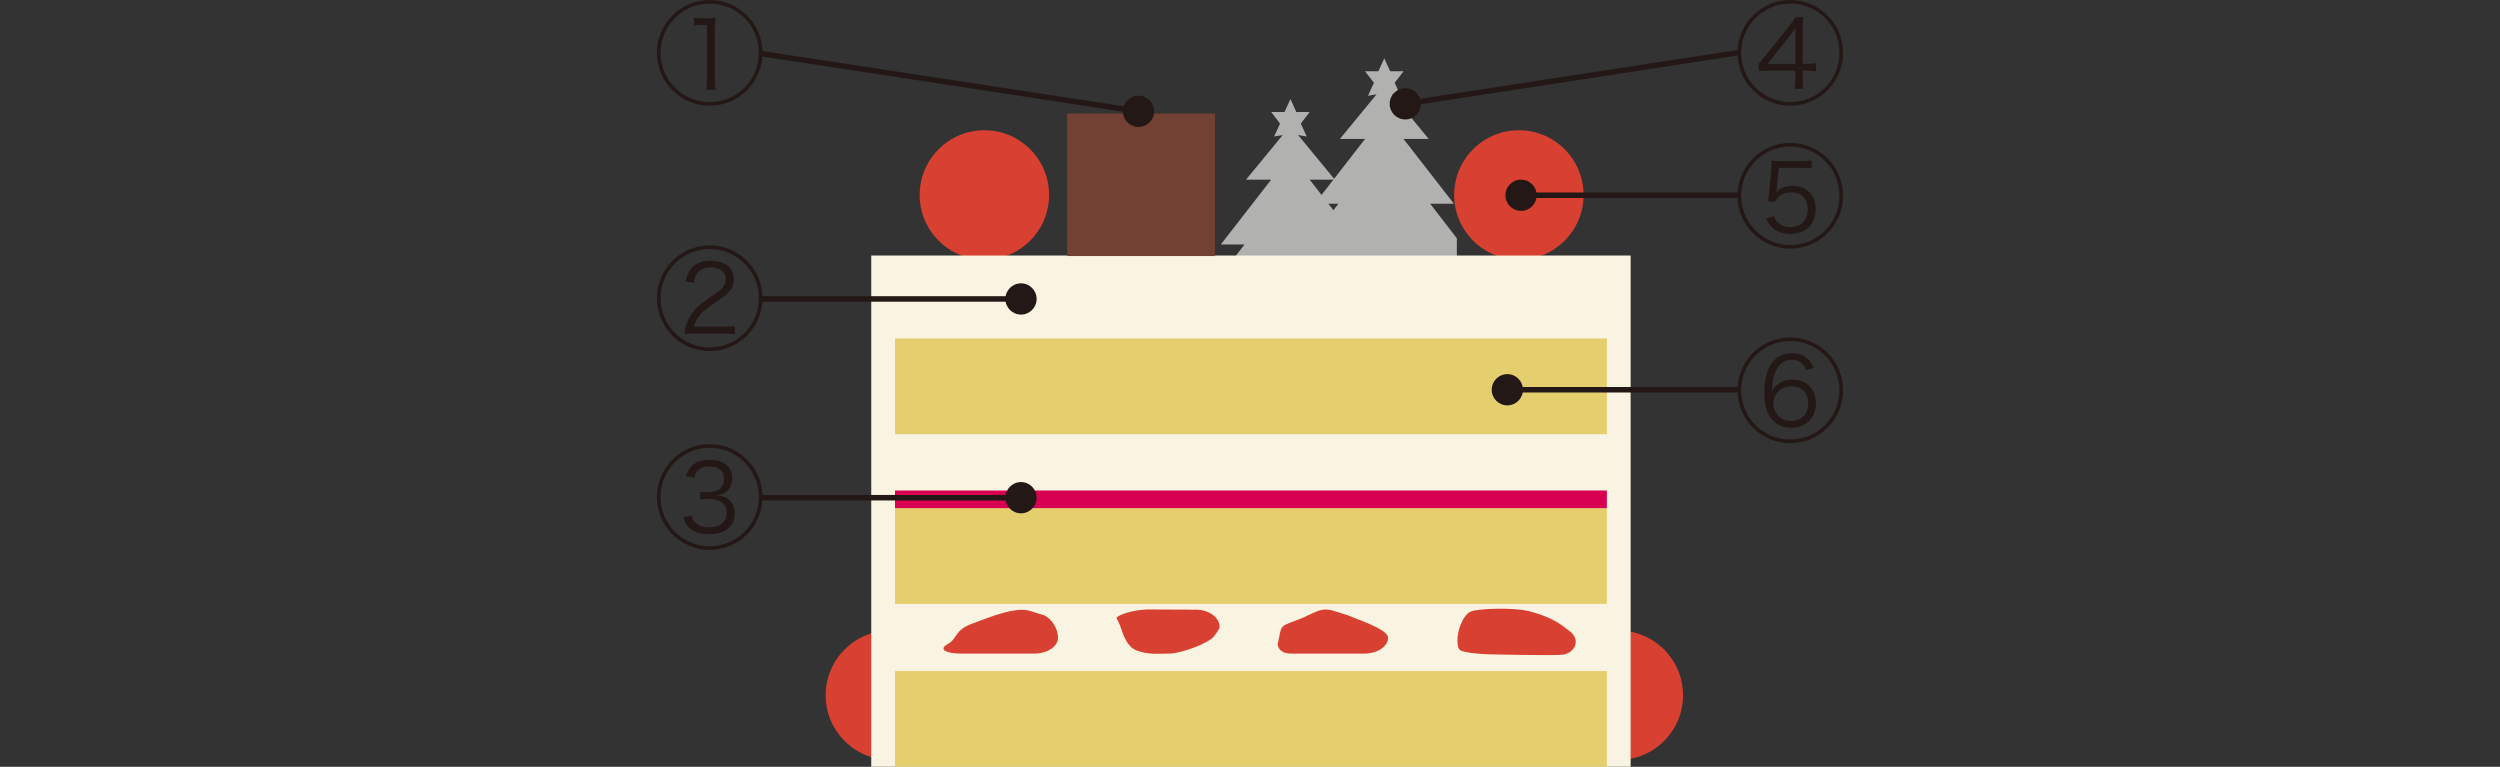 <?xml version="1.0" encoding="UTF-8"?><svg id="b" xmlns="http://www.w3.org/2000/svg" viewBox="0 0 600 184.03"><rect x="0" y="0" width="600" height="184.03" fill="#333333" stroke="none"/><g id="c"><polyline points="327.11 79.4 327.11 66.96 320.71 58.67 326.4 58.67 314.32 43.12 320.36 43.12 311.55 32.41 313.61 32.76 312.19 29.65 314.32 26.88 311.12 26.88 309.7 23.77 308.28 26.88 305.08 26.88 307.21 29.65 305.79 32.76 307.85 32.41 299.04 43.12 305.08 43.12 293 58.67 298.69 58.67 292.29 66.96 292.29 79.4" style="fill:#b1b2b0; stroke-width:0px;"/><polyline points="349.64 69.62 349.64 57.19 343.24 48.89 348.93 48.89 336.85 33.35 342.89 33.35 334.08 22.64 336.14 22.98 334.72 19.87 336.85 17.11 333.65 17.11 332.23 14 330.81 17.11 327.61 17.11 329.74 19.87 328.32 22.98 330.38 22.64 321.57 33.35 327.61 33.35 315.53 48.89 321.22 48.89 314.82 57.19 314.82 69.62" style="fill:#b1b2b0; stroke-width:0px;"/><circle cx="388.4" cy="166.86" r="15.53" style="fill:#d84031; stroke-width:0px;"/><circle cx="213.69" cy="166.86" r="15.53" style="fill:#d84031; stroke-width:0px;"/><circle cx="236.25" cy="46.79" r="15.53" style="fill:#d84031; stroke-width:0px;"/><circle cx="364.53" cy="46.79" r="15.53" style="fill:#d84031; stroke-width:0px;"/><rect x="209.1" y="61.33" width="182.25" height="122.69" style="fill:#f8f4e1; stroke-width:0px;"/><rect x="214.8" y="161.05" width="170.85" height="22.97" style="fill:#e5ce6e; stroke-width:0px;"/><rect x="214.8" y="121.96" width="170.85" height="22.97" style="fill:#e5ce6e; stroke-width:0px;"/><rect x="214.8" y="81.23" width="170.85" height="22.97" style="fill:#e5ce6e; stroke-width:0px;"/><rect x="214.8" y="117.72" width="170.85" height="4.24" style="fill:#d70051; stroke-width:0px;"/><path d="m275.44,146.27c-3.13.1-6.5.99-7.51,1.99l.67,1.37c.67,1.37,1.34,5.51,4.35,6.55,3.01,1.03,5.02.68,7.7.68s9.37-2.41,10.7-4.13c1.34-1.72,1.35-2.16,1.35-2.16.09-2.27-2.4-4.18-5.52-4.25l-11.74-.05Z" style="fill:#d84031; stroke-width:0px;"/><path d="m250.71,147.73c1.77.84,3.22,3.24,3.22,5.33s-2.56,3.8-5.69,3.8h-17.63c-3.13,0-5.65-.89-3.18-2.27,2.48-1.37,1.49-3.3,5.94-4.94,4.45-1.65,10.4-4.12,13.86-3.02l3.47,1.09Z" style="fill:#d84031; stroke-width:0px;"/><path d="m323.65,147.73c1.77.84,9.49,3.24,9.49,5.33s-2.56,3.8-5.69,3.8h-17.63c-3.13,0-3.18-2.27-3.18-2.27,1.07-4.51.09-4.09,4.55-5.73,4.45-1.65,5.53-3.33,8.99-2.22l3.47,1.09Z" style="fill:#d84031; stroke-width:0px;"/><path d="m350.43,156.05c-.73-.46-.87-2.67-.29-4.9,0,0,.96-3.7,2.96-4.42,2.01-.73,10.38-.97,14.06,0,5.95,1.56,7.84,3.52,9.37,4.6,3.15,2.22,1.34,5.57-1.67,5.81-3.01.24-17.41-.1-17.41-.1-3.13-.07-6.29-.52-7.02-.99Z" style="fill:#d84031; stroke-width:0px;"/><rect x="256.14" y="27.24" width="35.43" height="34.21" style="fill:#724134; stroke-width:0px;"/><path d="m183,12.67c0,7.01-5.66,12.7-12.67,12.7s-12.67-5.69-12.67-12.7,5.69-12.67,12.67-12.67,12.67,5.66,12.67,12.67Zm-24.47,0c0,6.53,5.29,11.83,11.8,11.83s11.8-5.29,11.8-11.83-5.29-11.8-11.8-11.8-11.8,5.29-11.8,11.8Zm8.02-8.39c.58.08.82.08,1.88.11h1.46c.64,0,.85,0,1.88-.11-.16,1.35-.21,2.59-.21,3.73v10.98c0,1.03.05,1.69.19,2.54h-2.25c.13-.9.19-1.51.19-2.54V6.01h-1.17c-.66,0-1.16.03-1.96.13v-1.85Z" style="fill:#231815; stroke-width:0px;"/><rect x="227.27" y="-26.06" width="1.32" height="91.68" transform="translate(173.94 242.11) rotate(-81.31)" style="fill:#231815; stroke-width:0px;"/><circle cx="273.24" cy="26.71" r="3.75" style="fill:#231815; stroke-width:0px;"/><rect x="182.61" y="71.09" width="60.38" height="1.32" style="fill:#231815; stroke-width:0px;"/><circle cx="245.04" cy="71.75" r="3.75" style="fill:#231815; stroke-width:0px;"/><path d="m183,71.56c0,7.01-5.66,12.7-12.67,12.7s-12.67-5.69-12.67-12.7,5.69-12.67,12.67-12.67,12.67,5.66,12.67,12.67Zm-24.47,0c0,6.53,5.29,11.83,11.8,11.83s11.8-5.29,11.8-11.83-5.29-11.8-11.8-11.8-11.8,5.29-11.8,11.8Zm8.23,8.49c-1.32,0-1.69.03-2.51.11.26-1.77.37-2.14.69-2.91.72-1.72,1.83-3.15,3.47-4.44.53-.45,1.03-.79,3.31-2.38,1.88-1.27,2.46-2.12,2.46-3.44,0-1.74-1.37-2.8-3.68-2.8-1.48,0-2.57.48-3.23,1.46-.42.61-.61,1.14-.77,2.25l-1.98-.32c.37-1.64.71-2.43,1.45-3.25,1.01-1.17,2.54-1.75,4.52-1.75,3.47,0,5.64,1.72,5.64,4.44,0,1.3-.48,2.36-1.48,3.36-.53.53-1.03.9-2.27,1.75-1.88,1.27-2.96,2.06-3.54,2.57-1.22,1.09-1.93,2.25-2.28,3.7h7.12c1.06,0,1.8-.03,2.7-.13v1.93c-1.01-.08-1.83-.13-2.73-.13h-6.88Z" style="fill:#231815; stroke-width:0px;"/><rect x="182.61" y="118.79" width="60.38" height="1.32" style="fill:#231815; stroke-width:0px;"/><circle cx="245.04" cy="119.45" r="3.75" style="fill:#231815; stroke-width:0px;"/><path d="m183,119.27c0,7.01-5.66,12.7-12.67,12.7s-12.67-5.69-12.67-12.7,5.69-12.67,12.67-12.67,12.67,5.66,12.67,12.67Zm-24.47,0c0,6.53,5.29,11.83,11.8,11.83s11.8-5.29,11.8-11.83-5.29-11.8-11.8-11.8-11.8,5.29-11.8,11.8Zm7.43,4.42c.32,1.08.64,1.56,1.3,2.06.77.56,1.72.82,2.91.82,2.59,0,4.21-1.29,4.21-3.44,0-2.25-1.54-3.41-4.5-3.41-.56,0-1.11.03-1.85.11v-1.8c.5.05,1.19.11,1.61.11.74,0,1.67-.16,2.3-.37,1.14-.4,1.85-1.54,1.85-2.96,0-1.74-1.35-2.86-3.52-2.86-1.14,0-2.06.29-2.65.85-.5.45-.72.9-.98,1.9l-2.01-.45c.37-1.08.61-1.56,1.09-2.12,1-1.19,2.57-1.77,4.66-1.77,3.31,0,5.37,1.69,5.37,4.39,0,1.45-.56,2.65-1.59,3.36-.61.42-1.14.61-2.22.77,1.37.13,2.09.34,2.86.95,1.01.77,1.53,1.98,1.53,3.47,0,3.04-2.33,4.92-6.11,4.92-2.28,0-3.94-.61-5.08-1.85-.5-.53-.77-1.06-1.17-2.22l1.98-.45Z" style="fill:#231815; stroke-width:0px;"/><path d="m442.34,93.66c0,7.01-5.66,12.7-12.67,12.7s-12.67-5.69-12.67-12.7,5.69-12.67,12.67-12.67,12.67,5.66,12.67,12.67Zm-24.47,0c0,6.53,5.29,11.83,11.8,11.83s11.8-5.29,11.8-11.83-5.29-11.8-11.8-11.8-11.8,5.29-11.8,11.8Zm15.58-4.79c-.26-.72-.42-1.01-.77-1.4-.69-.74-1.59-1.11-2.7-1.11-1.51,0-2.62.66-3.47,2.06-.82,1.35-1.14,2.73-1.27,5.56.4-.71.61-1,1.06-1.43,1.06-.95,2.3-1.43,3.89-1.43,3.44,0,5.64,2.22,5.64,5.69s-2.41,5.85-5.98,5.85c-2.01,0-3.63-.74-4.76-2.2-1.11-1.43-1.67-3.52-1.67-6.3,0-1.9.32-3.78.87-5.32.58-1.62,1.88-3.02,3.36-3.63.74-.32,1.48-.45,2.43-.45,1.56,0,2.88.5,3.84,1.43.56.53.85.98,1.38,2.09l-1.85.58Zm-7.83,7.94c0,2.41,1.82,4.23,4.26,4.23,1.48,0,2.83-.69,3.52-1.82.4-.64.58-1.43.58-2.41,0-2.54-1.53-4.1-4.02-4.1s-4.34,1.74-4.34,4.1Z" style="fill:#231815; stroke-width:0px;"/><rect x="361.76" y="92.88" width="55.9" height="1.32" style="fill:#231815; stroke-width:0px;"/><circle cx="361.76" cy="93.54" r="3.75" style="fill:#231815; stroke-width:0px;"/><path d="m442.34,46.97c0,7.01-5.66,12.7-12.67,12.7s-12.67-5.69-12.67-12.7,5.69-12.67,12.67-12.67,12.67,5.66,12.67,12.67Zm-24.47,0c0,6.53,5.29,11.83,11.8,11.83s11.8-5.29,11.8-11.83-5.29-11.8-11.8-11.8-11.8,5.29-11.8,11.8Zm6.4,1.35c.13-.69.24-1.37.34-2.3l.48-5.26c.08-.82.08-.9.08-1.46,0-.21-.03-.42-.08-.77.66.11,1.06.13,2.46.13h4.6c1.24,0,1.8-.03,2.67-.19v1.96c-.79-.13-1.48-.16-2.65-.16h-5.24l-.48,4.66c-.03.45-.11.85-.21,1.27,1.03-1.09,2.3-1.59,3.94-1.59s3.07.58,4.08,1.53c.98.98,1.51,2.35,1.51,4.02,0,3.62-2.41,5.98-6.09,5.98-1.77,0-3.25-.53-4.37-1.56-.63-.58-.92-1.06-1.45-2.14l1.9-.56c.24.66.4.93.69,1.3.77.85,1.9,1.32,3.25,1.32,2.51,0,4.15-1.67,4.15-4.26s-1.53-4.08-4.1-4.08c-1.19,0-2.43.53-3.2,1.35-.24.26-.34.48-.56.93l-1.75-.13Z" style="fill:#231815; stroke-width:0px;"/><rect x="365.77" y="46.2" width="51.89" height="1.32" style="fill:#231815; stroke-width:0px;"/><circle cx="365.05" cy="46.86" r="3.75" style="fill:#231815; stroke-width:0px;"/><path d="m442.34,12.67c0,7.01-5.66,12.7-12.67,12.7s-12.67-5.69-12.67-12.7,5.69-12.67,12.67-12.67,12.67,5.66,12.67,12.67Zm-24.47,0c0,6.53,5.29,11.83,11.8,11.83s11.8-5.29,11.8-11.83-5.29-11.8-11.8-11.8-11.8,5.29-11.8,11.8Zm4.21,2.59c.42-.45,1.11-1.24,1.48-1.72l5.69-7.12c.95-1.19,1.11-1.43,1.67-2.3h1.85c-.11,1.24-.13,1.82-.13,3.81v7.38h.82c1.16,0,1.67-.03,2.38-.16v1.96c-.85-.11-1.51-.16-2.35-.16h-.85v1.93c0,1.14.03,1.64.16,2.43h-2.12c.13-.85.19-1.46.19-2.43v-1.93h-6.03c-1.14,0-2.04.03-2.75.11v-1.8Zm8.78-5.61c0-1.09.03-1.96.11-2.99-.63.93-.71,1.03-1.53,2.06l-5.24,6.61h6.67v-5.69Z" style="fill:#231815; stroke-width:0px;"/><rect x="336.8" y="18.08" width="81.34" height="1.32" transform="translate(1.54 57.57) rotate(-8.74)" style="fill:#231815; stroke-width:0px;"/><circle cx="337.27" cy="24.92" r="3.75" style="fill:#231815; stroke-width:0px;"/><rect y="52.01" width="600" height="80" style="fill:#bf5b6a; opacity:0; stroke-width:0px;"/></g></svg>